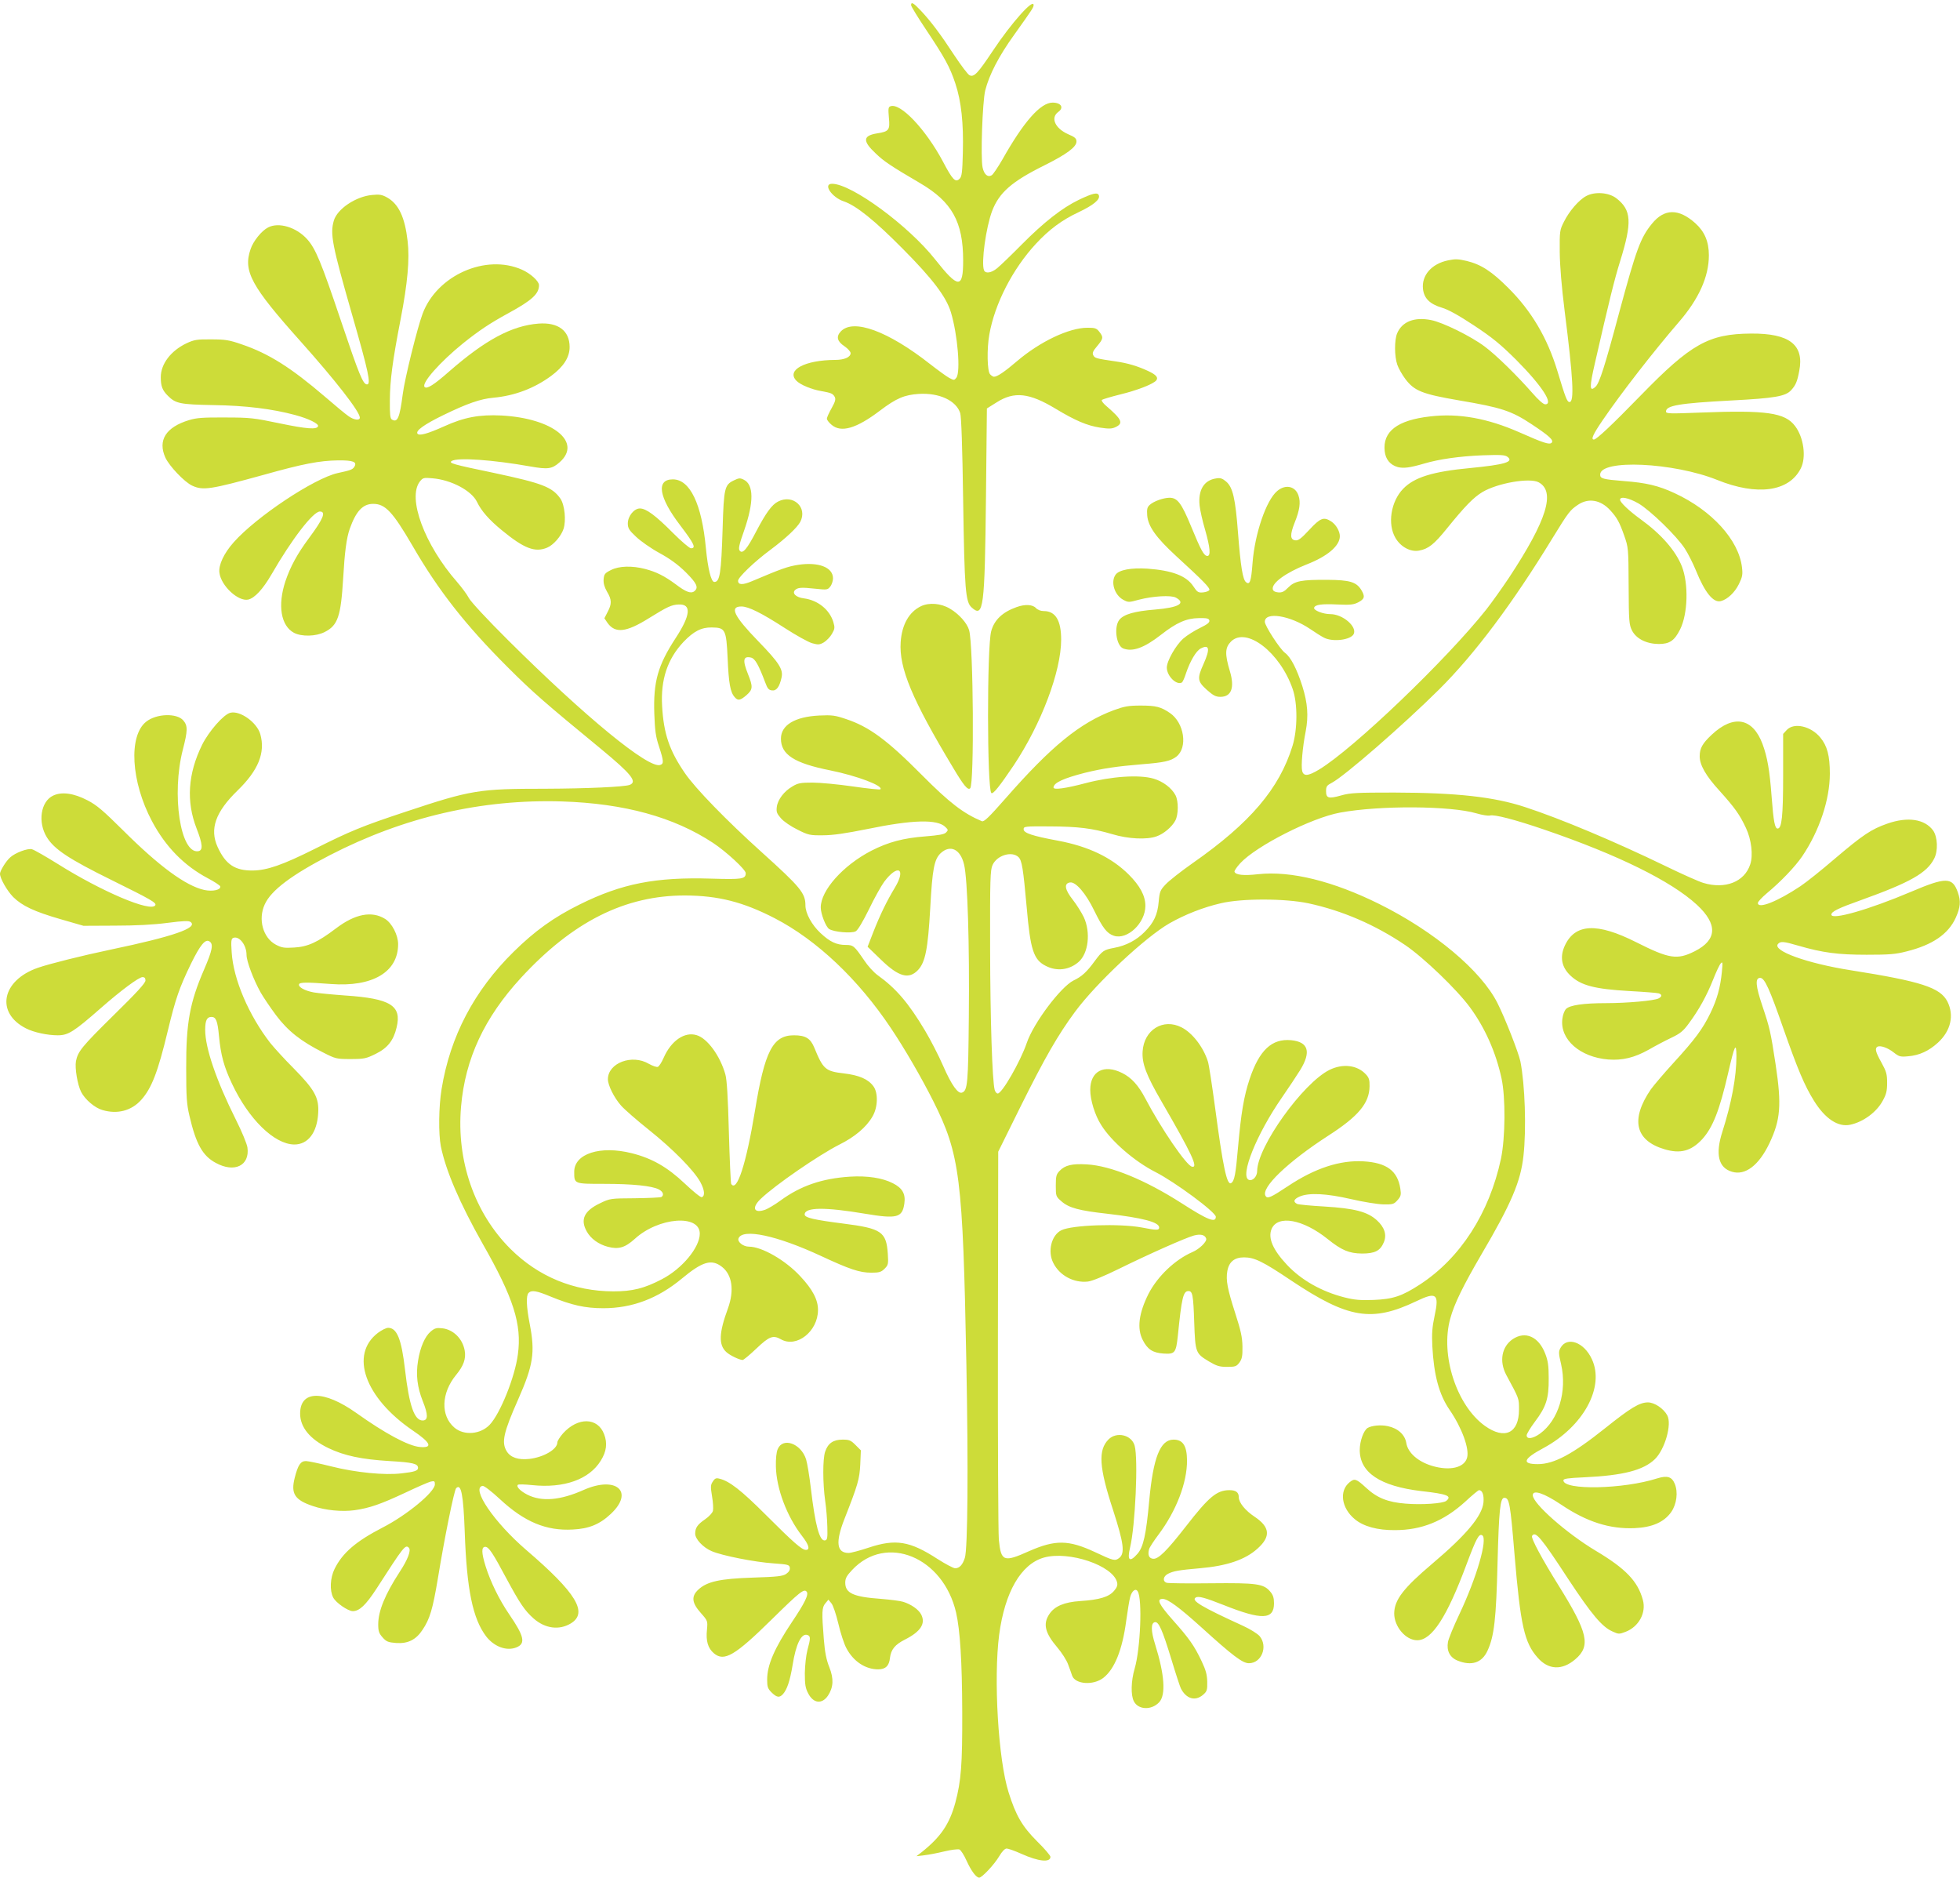 <?xml version="1.0" standalone="no"?>
<!DOCTYPE svg PUBLIC "-//W3C//DTD SVG 20010904//EN"
 "http://www.w3.org/TR/2001/REC-SVG-20010904/DTD/svg10.dtd">
<svg version="1.0" xmlns="http://www.w3.org/2000/svg"
 width="1280pt" height="1226pt" viewBox="0 0 1280 1226"
 preserveAspectRatio="xMidYMid meet">
<g transform="translate(0,1226) scale(0.1,-0.1)"
fill="#cddc39" stroke="none">
<path d="M5950 12226 c0 -7 43 -78 96 -157 126 -189 157 -246 193 -354 39
-117 54 -260 49 -451 -3 -129 -7 -157 -21 -171 -27 -27 -46 -8 -109 112 -112
210 -278 386 -343 361 -14 -5 -15 -16 -10 -74 8 -81 1 -91 -78 -103 -92 -15
-95 -50 -8 -131 53 -51 97 -81 290 -194 208 -122 281 -252 281 -506 0 -185
-32 -183 -182 7 -175 222 -547 495 -674 495 -62 0 -2 -89 77 -115 80 -27 201
-124 384 -309 195 -196 285 -315 315 -415 44 -146 64 -388 36 -427 -14 -18
-16 -18 -48 -1 -18 10 -73 50 -123 89 -276 217 -503 300 -584 214 -32 -34 -24
-65 24 -97 22 -15 40 -35 40 -45 0 -26 -41 -44 -100 -44 -199 -1 -320 -66
-255 -135 25 -27 100 -58 165 -69 63 -11 74 -16 86 -37 8 -16 4 -31 -20 -74
-17 -30 -31 -61 -31 -69 0 -8 14 -26 31 -40 62 -53 162 -24 316 93 107 81 160
103 254 109 134 8 244 -44 270 -126 7 -24 14 -218 19 -572 9 -582 15 -661 56
-697 77 -69 85 -5 93 721 l6 579 64 40 c115 73 213 62 385 -42 128 -77 205
-110 289 -123 60 -9 78 -8 102 3 53 25 42 50 -59 137 -22 18 -35 37 -30 41 5
4 58 20 118 35 112 27 217 68 237 92 15 19 0 37 -54 62 -69 32 -133 51 -210
62 -129 19 -137 21 -147 40 -8 15 -3 27 25 60 41 49 42 58 14 94 -18 23 -28
26 -77 26 -121 0 -311 -91 -460 -218 -82 -70 -129 -102 -151 -102 -5 0 -17 7
-25 16 -19 19 -22 166 -5 260 35 200 152 428 304 592 87 94 171 156 280 207
95 45 142 83 131 110 -8 21 -41 13 -131 -30 -108 -52 -228 -146 -370 -289 -71
-72 -145 -143 -164 -158 -38 -31 -76 -36 -85 -12 -19 49 13 279 53 386 46 120
127 192 341 298 146 73 210 120 210 156 0 20 -10 29 -55 48 -85 38 -116 107
-64 145 39 28 19 61 -37 61 -79 0 -189 -125 -328 -372 -29 -50 -60 -96 -69
-102 -26 -16 -50 4 -60 50 -14 63 -1 429 17 503 26 103 89 225 190 365 122
171 126 178 126 193 0 46 -146 -118 -265 -297 -100 -150 -124 -176 -154 -161
-11 6 -55 64 -98 129 -93 142 -152 220 -217 290 -50 53 -66 63 -66 38z"/>
<path d="M10359 10980 c-49 -26 -112 -100 -146 -169 -27 -53 -28 -62 -27 -196
1 -92 12 -225 32 -385 56 -441 64 -595 32 -595 -16 0 -26 26 -80 205 -65 214
-169 390 -320 540 -108 108 -177 153 -271 176 -55 13 -75 14 -122 4 -108 -22
-174 -98 -164 -187 7 -61 44 -98 123 -122 42 -12 110 -50 210 -116 121 -80
172 -122 275 -224 168 -169 248 -291 190 -291 -12 0 -45 29 -83 73 -99 113
-236 248 -313 305 -88 66 -272 157 -349 172 -109 22 -190 -10 -222 -87 -18
-43 -18 -149 1 -204 8 -24 32 -66 53 -94 59 -78 110 -98 354 -140 273 -46 339
-68 469 -154 118 -78 148 -106 132 -122 -14 -14 -52 -2 -210 68 -209 92 -397
126 -583 104 -215 -24 -312 -99 -297 -228 6 -53 36 -89 86 -103 38 -9 79 -4
171 23 98 29 232 48 380 54 121 4 148 3 165 -10 43 -33 -18 -51 -243 -73 -247
-23 -367 -61 -439 -136 -80 -83 -103 -230 -50 -320 34 -59 99 -94 155 -83 60
11 98 41 181 144 119 147 174 203 232 238 99 59 308 95 367 64 112 -60 55
-246 -192 -621 -46 -69 -113 -163 -149 -209 -261 -329 -869 -911 -1093 -1046
-71 -43 -101 -45 -110 -9 -8 32 2 153 23 259 19 100 13 184 -22 295 -36 113
-76 190 -113 217 -33 24 -132 177 -132 203 0 68 164 42 296 -47 32 -22 73 -48
91 -57 57 -29 172 -15 193 23 25 48 -70 131 -152 131 -48 0 -111 25 -106 42 7
20 47 26 153 21 83 -4 106 -1 135 14 42 22 46 38 20 81 -32 52 -76 65 -220 66
-171 1 -214 -7 -257 -50 -27 -28 -41 -34 -66 -32 -21 2 -33 9 -35 21 -8 40 86
108 220 161 137 53 218 122 218 185 0 32 -25 76 -56 96 -49 32 -71 24 -144
-55 -53 -57 -72 -71 -91 -68 -34 4 -35 37 -5 113 34 84 41 135 26 179 -20 62
-85 76 -139 30 -72 -60 -146 -278 -161 -468 -9 -123 -18 -148 -43 -127 -21 17
-35 103 -52 321 -17 225 -34 299 -78 336 -25 21 -38 25 -66 20 -79 -12 -117
-76 -107 -176 3 -30 19 -102 36 -159 33 -116 38 -171 15 -171 -22 0 -41 34
-106 192 -64 155 -90 188 -142 188 -41 -1 -103 -23 -129 -47 -16 -15 -19 -27
-16 -69 6 -71 58 -144 186 -262 179 -164 224 -210 220 -224 -3 -7 -21 -14 -40
-16 -33 -3 -39 1 -65 40 -45 68 -137 103 -299 115 -107 7 -187 -8 -209 -40
-33 -47 -7 -132 50 -163 33 -18 37 -18 102 0 91 24 211 31 242 14 68 -37 19
-65 -135 -78 -136 -11 -205 -31 -234 -67 -37 -47 -20 -169 25 -187 62 -24 138
4 248 90 101 79 166 107 245 108 55 1 67 -2 70 -16 2 -13 -14 -25 -61 -48 -35
-17 -85 -48 -110 -70 -49 -44 -107 -146 -107 -189 0 -55 64 -118 99 -97 5 4
17 30 26 59 27 80 66 147 97 163 56 29 62 -3 18 -101 -43 -95 -40 -114 21
-169 42 -37 58 -46 89 -46 72 0 94 60 62 167 -34 113 -32 154 7 194 100 99
320 -70 403 -310 33 -94 32 -264 -1 -371 -86 -279 -276 -503 -651 -765 -77
-54 -157 -117 -178 -140 -35 -37 -39 -47 -45 -112 -7 -85 -32 -138 -92 -198
-53 -54 -122 -90 -199 -104 -68 -13 -76 -18 -128 -88 -51 -70 -84 -100 -137
-125 -83 -41 -262 -278 -306 -409 -41 -120 -161 -329 -189 -329 -8 0 -16 10
-20 23 -16 58 -29 460 -30 922 -1 457 1 514 16 547 29 64 127 93 170 51 22
-23 30 -73 53 -328 24 -278 45 -342 125 -382 72 -37 153 -27 214 26 64 56 80
192 34 292 -14 29 -46 81 -72 114 -53 67 -59 107 -18 113 37 6 104 -72 158
-184 56 -114 83 -149 128 -164 88 -29 206 83 206 195 0 66 -35 131 -109 205
-113 112 -264 184 -463 221 -167 31 -223 50 -223 74 0 19 6 20 170 19 189 -1
277 -12 410 -51 102 -31 225 -37 288 -14 47 16 102 63 123 104 20 38 21 125 1
164 -25 48 -82 91 -144 109 -94 27 -274 15 -445 -30 -129 -34 -208 -45 -208
-28 1 31 65 60 205 96 119 29 207 42 375 56 141 11 186 21 223 50 75 59 51
220 -42 284 -60 41 -92 49 -191 49 -81 0 -107 -5 -176 -30 -222 -83 -408 -235
-707 -576 -108 -123 -141 -155 -155 -149 -121 51 -211 120 -392 302 -226 228
-344 315 -495 365 -71 24 -91 27 -175 23 -160 -8 -250 -63 -250 -151 0 -104
86 -160 321 -207 178 -36 351 -102 328 -124 -3 -3 -84 5 -180 19 -96 14 -214
25 -263 25 -77 0 -95 -3 -131 -25 -54 -31 -96 -86 -102 -134 -4 -32 0 -43 27
-74 18 -21 65 -53 108 -74 71 -36 82 -38 167 -37 64 0 146 12 290 41 296 61
457 65 509 13 19 -18 19 -21 4 -36 -11 -12 -48 -18 -133 -25 -146 -11 -243
-37 -355 -94 -185 -96 -330 -259 -330 -370 0 -42 33 -127 55 -141 31 -20 146
-30 173 -15 14 7 47 63 87 144 35 73 80 153 99 179 89 119 146 88 70 -38 -52
-86 -96 -176 -140 -288 l-38 -98 86 -83 c117 -114 184 -132 244 -68 47 51 64
137 79 403 14 259 26 318 68 359 63 58 129 27 153 -74 23 -94 36 -527 31 -995
-4 -433 -8 -481 -44 -494 -26 -11 -69 49 -124 175 -29 67 -82 169 -117 228
-109 183 -191 278 -311 364 -25 18 -64 61 -87 96 -65 95 -71 101 -121 101 -60
0 -103 20 -164 77 -57 53 -99 129 -99 181 0 80 -32 119 -285 347 -230 207
-435 418 -503 518 -100 146 -138 256 -148 437 -10 173 35 307 139 418 67 70
117 96 185 95 89 -1 95 -12 104 -203 7 -161 17 -220 46 -252 21 -25 36 -22 77
13 42 37 43 55 10 137 -37 92 -32 121 21 108 25 -7 48 -47 91 -161 15 -41 23
-51 45 -53 29 -4 49 24 62 84 12 53 -16 97 -151 236 -161 166 -191 228 -111
228 46 0 132 -43 285 -142 73 -47 152 -91 177 -98 40 -11 49 -10 77 6 17 11
41 35 52 55 19 33 20 41 9 78 -25 81 -101 142 -192 154 -51 6 -79 33 -58 54
18 17 40 19 132 9 76 -8 81 -8 98 14 10 12 18 37 18 54 0 72 -95 108 -227 88
-70 -11 -111 -26 -300 -106 -63 -27 -93 -26 -93 2 0 22 106 124 210 201 102
76 176 146 196 183 50 95 -47 184 -145 133 -40 -20 -79 -74 -141 -192 -61
-118 -90 -152 -109 -129 -10 12 -5 37 29 133 64 185 63 299 -3 331 -24 12 -32
11 -65 -5 -60 -29 -65 -49 -73 -318 -9 -288 -18 -345 -54 -345 -21 0 -42 86
-55 220 -27 290 -104 450 -216 450 -111 0 -92 -117 48 -300 91 -120 106 -150
70 -150 -9 0 -62 45 -117 100 -112 113 -175 160 -216 160 -38 0 -79 -50 -79
-98 0 -30 8 -44 53 -86 29 -28 97 -76 152 -106 70 -38 122 -76 173 -126 72
-72 86 -100 57 -124 -22 -18 -55 -6 -121 44 -74 55 -128 82 -201 101 -85 22
-170 20 -223 -7 -40 -20 -45 -27 -48 -60 -2 -26 5 -51 22 -81 32 -53 32 -80 4
-133 l-21 -41 21 -31 c50 -69 122 -61 269 31 121 75 148 88 195 90 85 4 79
-69 -20 -220 -116 -178 -146 -284 -139 -493 4 -110 9 -150 31 -215 31 -96 32
-112 7 -120 -77 -24 -487 312 -993 815 -138 137 -244 252 -256 275 -11 22 -46
69 -77 105 -213 243 -326 549 -243 656 20 25 25 26 82 21 123 -10 256 -81 291
-154 28 -59 80 -118 162 -185 146 -120 217 -147 296 -114 41 17 91 74 107 122
18 54 8 157 -20 198 -53 76 -119 101 -434 168 -269 56 -298 64 -276 78 38 24
268 8 515 -36 114 -20 140 -16 189 27 151 132 -43 288 -379 306 -144 7 -243
-11 -375 -71 -109 -49 -164 -64 -174 -47 -12 19 45 60 168 120 156 76 245 107
328 114 139 13 267 61 378 143 80 59 120 121 120 188 0 107 -75 163 -204 153
-175 -14 -347 -107 -581 -311 -101 -89 -147 -118 -162 -103 -23 24 100 163
252 286 104 83 174 130 295 196 154 84 200 126 200 183 0 26 -56 77 -111 101
-236 105 -555 -36 -649 -287 -34 -90 -118 -428 -130 -527 -20 -154 -34 -187
-71 -164 -11 6 -14 35 -13 126 1 129 17 254 70 527 46 237 60 395 46 512 -18
156 -58 241 -133 284 -34 19 -51 22 -98 17 -106 -9 -229 -91 -251 -168 -25
-87 -12 -156 120 -616 107 -372 124 -453 97 -453 -26 0 -50 58 -172 420 -127
377 -164 467 -219 528 -71 79 -186 113 -255 77 -42 -21 -98 -90 -115 -143 -49
-143 5 -241 326 -600 228 -255 388 -460 388 -499 0 -20 -38 -16 -73 9 -18 12
-87 69 -154 127 -223 191 -367 282 -543 342 -83 29 -109 33 -200 33 -93 1
-111 -2 -161 -25 -103 -49 -169 -135 -169 -222 0 -58 10 -85 46 -121 51 -51
79 -57 297 -61 212 -3 387 -25 535 -65 89 -24 155 -57 149 -73 -7 -23 -74 -18
-252 19 -167 35 -193 38 -355 38 -142 1 -186 -2 -235 -17 -152 -46 -206 -132
-155 -245 26 -56 125 -160 175 -183 71 -33 120 -25 465 70 260 73 366 93 487
95 100 1 127 -10 107 -42 -11 -18 -25 -23 -109 -41 -153 -34 -530 -284 -679
-452 -64 -72 -100 -149 -93 -199 11 -86 123 -189 188 -175 42 10 95 66 153
166 132 229 271 409 315 409 42 0 22 -48 -70 -172 -78 -105 -122 -186 -155
-283 -52 -157 -30 -291 56 -337 50 -26 143 -24 200 5 86 43 106 101 121 350
10 174 22 264 43 324 41 115 85 163 153 163 79 0 127 -51 256 -272 170 -294
348 -521 626 -798 162 -162 242 -231 608 -532 197 -163 237 -213 185 -233 -35
-13 -280 -24 -550 -25 -436 0 -485 -8 -912 -150 -284 -94 -362 -126 -595 -243
-210 -105 -311 -140 -405 -141 -116 -1 -177 40 -229 154 -53 117 -14 228 130
368 136 132 183 247 149 368 -22 77 -132 156 -196 140 -44 -11 -140 -121 -184
-209 -93 -189 -105 -370 -36 -547 40 -103 43 -143 10 -148 -116 -17 -175 371
-100 663 32 124 33 156 3 191 -42 49 -175 45 -242 -8 -117 -92 -100 -392 38
-651 89 -167 210 -290 365 -372 42 -22 78 -46 80 -52 7 -23 -48 -36 -104 -24
-121 27 -294 154 -529 388 -131 130 -173 166 -233 197 -90 47 -169 58 -225 31
-81 -38 -102 -173 -41 -272 49 -79 144 -142 424 -280 255 -126 294 -148 284
-164 -28 -47 -349 89 -637 270 -79 49 -155 93 -169 96 -28 7 -108 -23 -141
-53 -27 -23 -67 -88 -67 -107 0 -31 46 -111 86 -152 59 -58 137 -95 310 -145
l149 -43 205 1 c135 0 252 6 343 18 109 14 141 15 153 5 46 -38 -115 -94 -521
-179 -186 -39 -402 -93 -477 -119 -237 -82 -279 -294 -78 -396 51 -26 140 -45
207 -45 69 0 105 23 283 179 130 114 247 201 271 201 13 0 19 -7 19 -22 0 -17
-59 -81 -209 -228 -207 -204 -232 -235 -245 -299 -8 -45 10 -154 34 -201 25
-49 89 -104 139 -118 97 -29 189 -5 253 66 68 76 109 181 174 452 51 211 75
280 151 437 61 124 94 164 121 146 27 -17 19 -58 -35 -183 -94 -217 -118 -349
-117 -645 0 -187 3 -234 21 -310 43 -185 86 -262 172 -308 122 -67 223 -18
207 100 -3 23 -37 106 -76 183 -127 254 -200 467 -200 585 0 62 11 85 41 85
30 0 40 -27 49 -124 12 -127 33 -202 85 -312 109 -232 276 -395 406 -397 90
-1 150 77 157 205 6 100 -22 152 -160 292 -61 61 -129 136 -153 166 -141 182
-241 416 -252 592 -5 74 -3 88 10 94 39 15 87 -46 87 -111 0 -41 45 -161 92
-245 17 -30 62 -97 100 -148 78 -104 163 -171 308 -244 82 -42 88 -43 180 -43
88 0 101 3 164 34 77 38 116 87 136 172 35 143 -39 189 -336 209 -84 6 -176
15 -205 20 -59 11 -102 35 -96 53 4 14 51 14 207 2 273 -21 440 78 440 260 0
59 -40 137 -85 165 -87 54 -196 33 -321 -62 -120 -91 -184 -120 -274 -125 -65
-4 -81 -1 -119 19 -84 45 -117 166 -72 263 41 91 175 192 425 321 485 250 992
367 1516 351 407 -13 731 -102 987 -271 85 -56 213 -174 213 -197 0 -39 -23
-42 -225 -36 -364 11 -584 -32 -860 -169 -168 -83 -293 -173 -431 -309 -258
-254 -414 -552 -470 -895 -19 -115 -21 -293 -5 -375 33 -161 123 -370 273
-636 202 -354 257 -527 230 -723 -19 -147 -115 -386 -184 -459 -60 -63 -167
-72 -230 -19 -92 78 -87 226 11 345 48 58 65 105 56 157 -13 78 -74 139 -147
147 -37 4 -49 1 -75 -21 -38 -32 -69 -103 -83 -192 -15 -90 -5 -172 31 -263
36 -89 35 -126 -1 -126 -54 0 -88 97 -115 332 -23 200 -53 273 -110 273 -13 0
-43 -15 -67 -33 -186 -142 -85 -424 227 -637 120 -81 134 -116 46 -108 -75 7
-226 88 -414 222 -213 151 -367 149 -367 -4 0 -89 64 -167 184 -225 104 -50
217 -74 400 -85 153 -9 186 -17 186 -45 0 -18 -24 -26 -105 -35 -112 -14 -302
5 -461 45 -76 19 -151 35 -166 35 -35 0 -52 -26 -73 -108 -27 -105 -1 -146
119 -186 82 -28 188 -38 271 -27 99 14 173 40 335 116 74 35 147 67 163 71 24
5 27 3 27 -18 0 -50 -184 -202 -343 -283 -172 -89 -260 -164 -312 -269 -29
-59 -33 -141 -9 -187 17 -34 97 -89 128 -89 43 0 85 40 153 144 180 279 190
293 213 270 16 -16 -6 -76 -60 -158 -95 -146 -140 -255 -140 -342 0 -45 5 -59
29 -86 24 -27 36 -32 89 -36 76 -5 129 21 172 87 47 70 66 134 99 331 44 270
107 580 120 593 33 33 47 -43 56 -286 13 -375 52 -566 140 -682 53 -68 135
-98 199 -71 60 25 49 73 -49 216 -65 95 -122 212 -154 314 -27 87 -28 126 -2
126 23 0 50 -41 140 -210 87 -161 118 -207 177 -259 75 -65 166 -77 242 -31
114 70 36 199 -292 480 -209 180 -361 403 -285 418 10 2 58 -35 113 -86 160
-149 303 -209 477 -199 105 5 176 34 248 102 155 145 36 250 -176 157 -154
-69 -276 -79 -370 -31 -46 24 -73 52 -61 64 3 4 45 3 93 -2 208 -22 373 37
448 159 38 60 45 115 22 174 -42 110 -171 112 -268 5 -20 -23 -37 -49 -37 -59
0 -45 -89 -97 -183 -108 -72 -8 -123 9 -148 50 -35 58 -22 120 76 341 98 222
110 305 75 487 -23 117 -25 189 -8 206 20 20 53 14 144 -24 137 -56 224 -76
344 -76 188 0 355 63 511 192 137 114 196 131 264 78 67 -52 81 -154 39 -271
-59 -160 -62 -238 -11 -285 22 -21 86 -52 107 -52 6 0 47 34 90 75 84 80 109
89 160 60 102 -58 241 51 242 190 1 67 -35 136 -116 222 -97 105 -251 193
-335 193 -37 0 -77 31 -68 54 26 67 251 19 539 -115 187 -87 252 -109 328
-109 52 0 65 4 87 26 24 24 25 31 21 97 -10 145 -41 166 -293 198 -188 24
-250 38 -250 59 0 48 133 49 394 5 209 -35 244 -26 257 67 9 62 -13 101 -75
132 -68 35 -167 50 -281 43 -183 -12 -322 -60 -453 -156 -37 -27 -84 -55 -103
-61 -72 -24 -86 15 -26 72 95 91 379 286 513 354 101 50 177 114 217 184 35
59 38 154 6 197 -34 47 -93 72 -191 84 -123 14 -137 27 -195 168 -25 61 -57
81 -133 81 -138 0 -191 -102 -255 -495 -57 -345 -118 -534 -155 -475 -3 5 -10
157 -15 337 -6 231 -13 343 -23 378 -34 121 -118 236 -188 256 -78 24 -166
-36 -215 -148 -13 -30 -30 -56 -38 -59 -8 -3 -34 6 -59 20 -110 65 -267 5
-267 -101 0 -39 40 -120 86 -172 21 -24 102 -95 180 -157 159 -127 296 -266
338 -343 28 -52 31 -91 9 -98 -7 -3 -57 38 -111 89 -113 107 -214 165 -346
198 -206 52 -376 -3 -376 -121 0 -80 -2 -79 195 -79 186 0 312 -13 357 -36 29
-15 36 -38 17 -50 -6 -3 -84 -7 -173 -8 -159 -1 -162 -1 -228 -33 -103 -49
-130 -106 -86 -184 26 -47 77 -84 138 -100 70 -18 112 -6 177 53 154 140 423
161 423 33 0 -90 -115 -229 -248 -298 -115 -60 -192 -79 -317 -79 -258 1 -489
96 -671 277 -235 234 -354 576 -323 930 27 312 152 580 391 840 338 367 680
539 1073 538 215 -1 378 -42 585 -149 274 -142 545 -398 758 -717 90 -134 199
-322 277 -477 174 -347 193 -498 216 -1715 13 -681 9 -1209 -10 -1267 -14 -45
-35 -68 -63 -68 -12 0 -64 28 -116 61 -180 117 -273 132 -448 74 -57 -19 -117
-35 -132 -35 -78 0 -87 69 -28 220 89 226 99 262 104 357 l4 93 -35 35 c-31
31 -41 35 -85 35 -60 0 -95 -24 -113 -78 -17 -47 -16 -210 0 -322 7 -47 13
-123 14 -170 2 -72 0 -85 -15 -88 -36 -7 -64 97 -93 343 -9 77 -23 161 -31
187 -34 104 -152 145 -185 66 -9 -20 -13 -64 -12 -113 3 -144 71 -325 170
-453 46 -59 55 -92 26 -92 -26 0 -80 47 -263 230 -158 158 -237 220 -302 235
-21 6 -30 2 -43 -19 -15 -22 -15 -34 -5 -96 7 -39 9 -82 6 -95 -3 -13 -26 -38
-51 -55 -50 -34 -65 -56 -65 -94 0 -35 51 -90 107 -114 69 -30 284 -72 404
-80 97 -7 104 -9 107 -29 2 -15 -6 -27 -24 -40 -23 -15 -59 -19 -218 -24 -215
-7 -299 -26 -355 -78 -48 -44 -43 -87 15 -152 46 -52 46 -53 41 -109 -8 -74 6
-122 45 -155 67 -57 137 -16 378 221 185 182 211 202 228 181 15 -18 -12 -73
-96 -198 -115 -172 -162 -281 -162 -376 0 -47 4 -59 29 -84 34 -33 51 -36 74
-11 27 30 46 87 63 189 22 140 58 212 98 197 20 -8 20 -21 -1 -98 -9 -35 -16
-99 -17 -151 0 -74 4 -98 22 -132 34 -66 90 -72 129 -15 36 55 39 110 9 186
-19 47 -29 96 -36 183 -14 176 -13 207 10 234 l20 24 19 -23 c11 -12 31 -71
46 -134 14 -61 38 -134 53 -161 46 -86 124 -137 207 -137 48 0 72 23 77 75 7
55 33 87 99 120 102 52 135 104 105 163 -17 33 -66 67 -118 83 -18 6 -83 14
-143 19 -182 13 -235 37 -235 106 0 28 9 45 45 83 223 238 595 85 679 -279 26
-115 39 -317 40 -650 1 -341 -7 -448 -45 -590 -38 -140 -95 -224 -219 -323
l-35 -27 50 6 c28 3 86 14 131 25 45 11 89 16 99 13 10 -4 31 -37 47 -73 31
-68 63 -111 83 -111 18 0 98 85 130 139 19 32 37 51 49 51 10 0 53 -15 95 -34
113 -51 191 -59 191 -20 0 8 -39 54 -88 102 -96 96 -138 168 -185 318 -68 214
-99 743 -62 1029 37 280 143 463 293 505 163 45 450 -52 477 -161 5 -19 0 -34
-20 -57 -33 -39 -95 -58 -220 -66 -106 -7 -168 -34 -202 -85 -43 -64 -29 -123
52 -218 29 -34 61 -84 70 -110 10 -26 22 -60 27 -75 21 -56 138 -64 203 -14
74 57 125 184 150 374 9 64 20 134 26 155 11 40 36 59 49 36 31 -49 18 -375
-20 -504 -24 -82 -26 -174 -5 -214 29 -56 115 -59 165 -6 45 48 35 182 -26
377 -28 88 -29 141 -2 146 25 5 49 -50 108 -243 28 -93 56 -178 62 -190 35
-68 94 -85 145 -41 25 22 28 30 27 85 -1 46 -9 76 -37 135 -47 99 -80 147
-188 268 -91 103 -108 138 -66 138 33 0 107 -54 252 -185 206 -187 270 -235
311 -235 83 0 126 110 70 177 -14 16 -62 46 -108 67 -276 126 -341 166 -309
185 17 11 61 -1 182 -49 249 -99 329 -97 329 11 0 36 -6 55 -25 77 -43 51 -88
57 -388 54 -147 -2 -276 0 -287 3 -29 9 -25 42 8 59 35 18 70 24 207 36 177
15 298 56 378 129 87 78 81 140 -19 207 -62 41 -104 93 -104 128 0 32 -19 46
-61 46 -82 0 -134 -43 -283 -235 -127 -163 -182 -217 -216 -213 -26 3 -36 24
-26 62 3 12 31 55 62 96 116 155 187 339 186 485 -1 95 -27 135 -88 135 -87 0
-133 -117 -159 -400 -20 -220 -38 -302 -77 -346 -51 -58 -68 -43 -48 41 34
140 54 579 30 665 -19 71 -117 94 -170 42 -70 -70 -63 -182 30 -465 69 -214
77 -279 40 -309 -28 -22 -37 -20 -160 38 -172 80 -258 81 -429 6 -167 -75
-184 -68 -198 75 -4 48 -7 638 -6 1311 l2 1222 145 293 c158 318 244 468 357
621 140 189 458 486 616 577 102 58 222 105 335 131 139 33 419 32 572 0 223
-48 436 -140 633 -273 122 -83 335 -288 421 -404 99 -134 171 -295 208 -467
27 -124 25 -388 -4 -525 -76 -355 -266 -649 -529 -820 -117 -76 -175 -96 -304
-101 -85 -3 -123 0 -190 17 -149 38 -281 113 -374 212 -93 99 -125 175 -101
234 40 94 205 64 366 -65 92 -74 140 -94 225 -95 84 0 119 18 142 73 21 49 5
99 -46 145 -61 55 -145 77 -341 89 -91 5 -171 13 -179 17 -28 14 -22 31 16 48
60 26 174 21 338 -17 77 -18 171 -33 208 -34 64 -1 70 1 94 28 22 25 24 35 18
75 -18 116 -89 169 -240 178 -153 9 -317 -44 -494 -162 -113 -75 -134 -84
-146 -64 -33 52 144 222 410 394 196 126 268 212 269 322 1 42 -4 57 -24 78
-56 61 -151 72 -238 29 -174 -87 -471 -502 -472 -660 0 -36 -29 -67 -54 -58
-61 23 50 299 216 538 42 61 96 142 119 179 73 119 54 184 -59 195 -126 12
-208 -65 -271 -253 -38 -114 -56 -223 -76 -447 -15 -174 -23 -220 -45 -233
-27 -17 -53 102 -105 495 -20 146 -40 281 -47 300 -30 94 -101 186 -172 222
-120 61 -245 -16 -254 -157 -5 -79 23 -154 124 -328 198 -342 241 -434 199
-425 -36 6 -202 249 -305 445 -45 86 -91 137 -152 167 -118 59 -208 12 -208
-110 0 -66 30 -165 71 -229 66 -107 219 -239 355 -308 126 -64 394 -262 394
-292 0 -42 -53 -21 -224 89 -236 151 -461 244 -617 253 -98 6 -144 -5 -180
-43 -21 -22 -24 -35 -24 -96 0 -69 1 -71 38 -103 48 -42 116 -60 297 -80 233
-27 340 -55 340 -90 0 -19 -16 -19 -113 0 -143 27 -456 17 -526 -18 -65 -32
-91 -139 -52 -214 41 -82 134 -131 225 -121 28 3 105 35 201 82 201 99 438
204 493 219 43 11 71 4 79 -20 7 -19 -44 -69 -89 -88 -115 -50 -229 -159 -288
-274 -63 -126 -76 -226 -37 -301 31 -61 65 -83 135 -88 75 -5 82 4 94 116 25
247 35 292 69 292 27 0 32 -24 38 -205 7 -198 9 -202 97 -255 49 -29 68 -35
117 -35 54 0 62 3 81 28 17 24 21 41 20 105 -1 62 -11 105 -47 217 -51 158
-62 216 -52 274 10 61 46 91 109 91 68 0 122 -26 308 -151 373 -249 527 -274
818 -135 131 63 150 48 119 -95 -16 -75 -19 -116 -15 -199 10 -189 44 -316
113 -416 80 -117 130 -253 114 -312 -18 -66 -114 -88 -230 -53 -92 28 -157 86
-167 149 -9 54 -54 96 -121 110 -46 10 -105 4 -132 -12 -26 -17 -51 -86 -51
-144 0 -147 133 -236 401 -268 171 -19 203 -32 164 -64 -21 -17 -160 -27 -265
-18 -116 9 -187 37 -259 104 -64 59 -75 62 -107 36 -70 -56 -54 -169 33 -241
57 -48 149 -73 263 -72 175 0 319 59 458 185 45 42 86 76 91 76 22 0 33 -32
29 -80 -9 -89 -111 -211 -333 -399 -190 -161 -249 -237 -250 -326 0 -86 75
-175 150 -175 96 0 194 150 324 500 63 168 80 198 101 185 37 -23 -36 -275
-149 -514 -38 -80 -72 -163 -75 -183 -10 -57 13 -101 63 -121 92 -37 160 -14
196 66 43 94 56 206 65 577 9 339 17 420 44 420 33 0 39 -35 67 -373 39 -462
64 -573 151 -671 70 -80 160 -84 246 -10 102 87 82 174 -108 479 -108 173
-183 312 -175 326 22 35 58 -8 239 -285 150 -227 218 -308 285 -338 41 -19 45
-19 87 -3 86 33 136 124 113 208 -33 122 -111 204 -309 322 -190 114 -410 308
-410 362 0 38 73 14 186 -62 166 -112 317 -160 479 -153 115 5 192 39 239 105
36 52 46 130 23 185 -19 46 -49 55 -114 35 -220 -71 -613 -79 -613 -13 0 11
28 15 138 20 253 12 384 46 459 118 66 64 113 229 81 287 -24 44 -83 84 -126
84 -55 0 -114 -36 -279 -168 -213 -170 -334 -235 -440 -235 -108 0 -96 34 37
105 261 141 401 398 316 580 -51 112 -162 151 -205 74 -13 -24 -13 -35 4 -107
40 -177 -17 -365 -138 -453 -46 -33 -87 -39 -87 -11 0 9 24 49 54 89 74 98 91
152 90 283 0 84 -5 116 -23 162 -43 111 -130 149 -212 94 -72 -49 -89 -144
-43 -232 87 -161 84 -154 84 -228 0 -154 -93 -199 -223 -106 -185 133 -292
463 -226 700 26 97 85 216 204 420 194 330 256 475 274 642 20 176 10 468 -20
618 -12 57 -101 285 -150 381 -106 211 -411 467 -769 645 -304 151 -579 219
-793 196 -96 -11 -148 -5 -155 16 -2 6 15 31 38 56 105 113 465 296 651 330
260 48 723 45 892 -5 37 -11 77 -17 87 -14 27 9 165 -27 355 -92 480 -164 829
-336 997 -491 137 -127 132 -229 -14 -303 -115 -58 -167 -50 -383 59 -256 129
-399 122 -466 -23 -34 -74 -21 -141 38 -196 68 -64 158 -87 383 -100 96 -5
182 -12 192 -15 23 -7 23 -21 0 -33 -27 -15 -207 -31 -341 -31 -150 0 -239
-13 -264 -38 -11 -12 -21 -39 -24 -66 -16 -134 116 -249 300 -264 93 -7 171
12 264 64 43 25 110 60 148 78 57 27 78 44 113 92 67 90 118 183 159 286 20
51 43 100 51 108 12 13 13 6 7 -55 -10 -102 -31 -179 -75 -270 -50 -103 -100
-171 -242 -326 -63 -69 -129 -147 -147 -172 -134 -196 -103 -334 89 -391 104
-31 174 -12 246 65 70 77 114 190 170 433 42 183 53 206 54 111 0 -137 -32
-307 -92 -495 -47 -147 -26 -235 63 -261 86 -26 175 41 244 185 73 154 81 249
41 515 -33 216 -38 238 -87 384 -44 130 -48 182 -14 182 29 0 61 -71 153 -335
92 -262 136 -367 198 -467 73 -118 158 -174 237 -157 85 18 172 82 212 156 24
43 29 65 29 118 0 57 -5 74 -37 132 -38 68 -44 92 -27 103 19 11 68 -6 107
-37 35 -27 43 -30 94 -25 74 6 136 35 195 89 84 77 107 178 62 268 -47 92
-171 132 -633 205 -285 45 -511 127 -474 171 16 19 36 18 134 -11 159 -46 258
-59 445 -59 147 0 189 3 262 22 168 42 271 112 320 219 31 69 34 109 14 166
-35 101 -78 101 -306 4 -271 -115 -520 -187 -520 -149 0 20 45 42 197 96 317
114 427 176 474 269 27 51 23 143 -7 185 -55 74 -165 91 -299 44 -106 -37
-160 -74 -345 -231 -85 -73 -185 -153 -223 -178 -150 -100 -277 -150 -277
-109 0 8 26 36 58 63 94 78 185 174 231 241 113 167 181 371 181 541 0 116
-17 181 -62 235 -61 75 -172 100 -219 50 l-24 -26 0 -271 c0 -268 -9 -347 -36
-347 -18 0 -27 46 -39 205 -13 175 -28 262 -60 348 -64 170 -189 193 -331 60
-61 -57 -79 -89 -79 -141 0 -57 40 -128 131 -227 98 -109 131 -155 171 -241
36 -76 48 -179 28 -238 -37 -114 -163 -164 -306 -121 -28 8 -138 57 -245 109
-332 161 -689 311 -919 386 -203 67 -447 94 -855 95 -245 0 -288 -2 -347 -19
-82 -23 -98 -18 -98 28 0 31 5 38 38 55 82 43 464 375 699 608 233 231 482
564 741 988 105 171 115 184 167 219 68 46 148 33 211 -36 44 -48 60 -77 91
-165 27 -77 28 -82 29 -328 1 -233 3 -253 22 -292 28 -54 94 -87 174 -88 71 0
103 21 140 95 51 102 56 297 12 411 -41 104 -136 212 -269 308 -76 55 -135
111 -135 128 0 24 55 13 120 -24 77 -45 250 -213 303 -295 21 -32 53 -96 72
-142 59 -146 114 -213 163 -201 43 11 91 56 118 111 23 47 26 62 20 111 -21
177 -197 371 -440 483 -105 49 -186 68 -332 79 -136 11 -154 16 -154 42 0 102
479 80 765 -35 260 -105 468 -77 545 75 37 72 20 202 -37 277 -66 88 -188 105
-620 88 -202 -8 -223 -7 -223 7 0 39 85 54 425 72 286 15 355 27 392 67 30 33
40 56 53 125 34 172 -64 247 -315 245 -276 -2 -392 -67 -720 -404 -191 -196
-289 -288 -306 -288 -21 0 -5 35 58 127 119 175 333 450 496 639 131 151 197
297 197 437 0 89 -28 155 -88 209 -109 98 -203 97 -284 -3 -75 -92 -102 -167
-213 -577 -95 -356 -130 -464 -155 -487 -40 -37 -41 -5 -4 155 94 411 128 548
164 663 80 257 75 336 -25 413 -50 38 -141 44 -196 14z"/>
<path d="M6015 8302 c-78 -37 -125 -120 -133 -234 -12 -169 75 -377 343 -822
69 -116 96 -148 111 -133 27 27 21 934 -7 1032 -13 46 -66 106 -126 141 -58
35 -135 41 -188 16z"/>
<path d="M6639 8296 c-93 -33 -146 -84 -166 -158 -28 -106 -27 -1027 1 -1056
11 -10 54 44 147 182 179 269 309 612 309 820 0 125 -37 186 -113 186 -21 0
-41 8 -52 20 -21 23 -71 26 -126 6z"/>
</g>
</svg>
